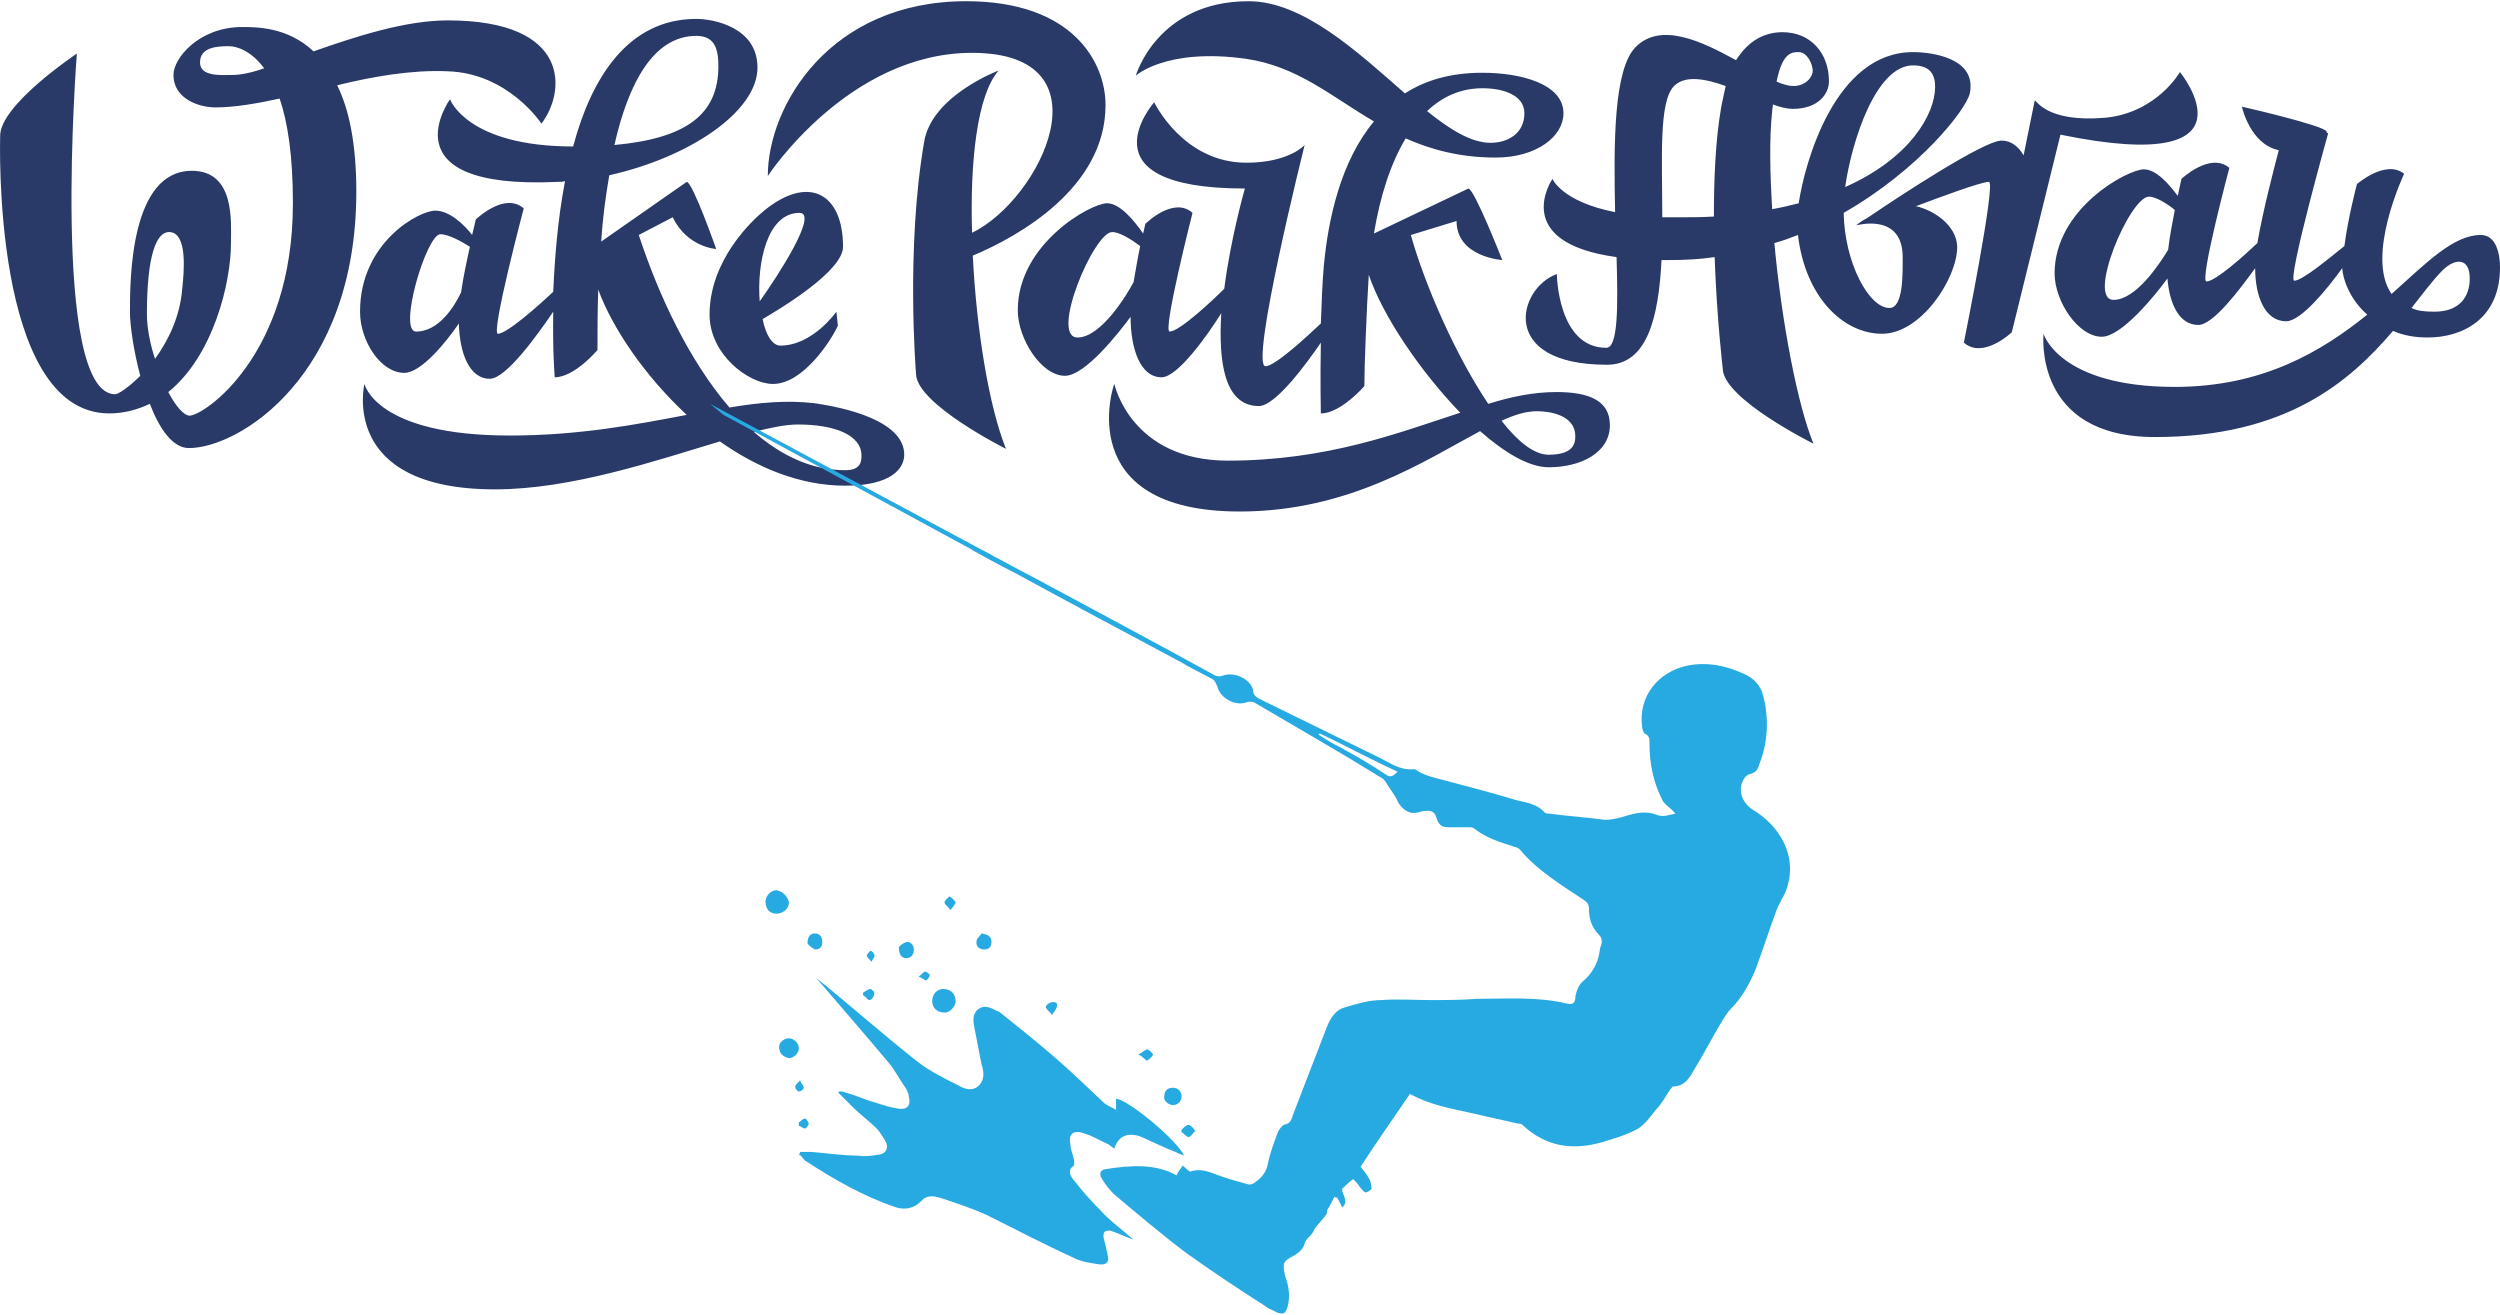 <?xml version="1.0" encoding="UTF-8" standalone="no"?> <!-- Created with Inkscape (http://www.inkscape.org/) --> <svg xmlns:inkscape="http://www.inkscape.org/namespaces/inkscape" xmlns:sodipodi="http://sodipodi.sourceforge.net/DTD/sodipodi-0.dtd" xmlns="http://www.w3.org/2000/svg" xmlns:svg="http://www.w3.org/2000/svg" width="675" height="355" viewBox="0 0 178.594 93.927" id="svg5750" inkscape:version="1.1 (c68e22c387, 2021-05-23)" sodipodi:docname="рисунок.svg"> <defs id="defs5747"> <pattern id="EMFhbasepattern" patternUnits="userSpaceOnUse" width="6" height="6" x="0" y="0"></pattern> </defs> <g inkscape:label="Слой 1" inkscape:groupmode="layer" id="layer1"> <g id="g5931" transform="translate(-12.637,-148.359)"> <path style="fill:#293a68;fill-opacity:1;fill-rule:nonzero;stroke:none;stroke-width:0.158" d="m 72.861,165.988 c 0,-3.846 -2.476,-5.163 -5.637,-2.581 -0.843,0.685 -3.898,3.529 -3.898,7.428 0,2.845 2.792,4.952 4.53,4.952 2.16,0 4.162,-3.108 4.636,-4.162 -0.105,-1.001 -0.105,-1.001 -0.105,-1.001 0,0 -1.686,2.423 -4.004,2.423 -0.579,0 -1.054,-0.79 -1.264,-1.896 1.264,-0.738 5.742,-3.424 5.742,-5.162 z m -5.953,3.898 c -0.211,-2.739 0.527,-6.321 2.845,-6.321 1.37,0 -1.528,4.478 -2.845,6.321 z M 44.572,153.451 c 4.372,0.105 6.743,3.74 6.743,3.74 1.738,-2.265 2.16,-7.375 -6.69,-7.375 -3.055,0 -6.585,1.159 -9.588,2.212 -1.844,-1.738 -4.056,-1.738 -5.11,-1.738 -3.055,0 -4.899,2.212 -4.899,3.424 0,1.686 1.791,2.318 3.003,2.318 1.317,0 2.897,-0.263 4.583,-0.632 0.579,1.686 0.948,4.109 0.948,7.48 0,10.904 -6.374,15.171 -7.375,15.171 -0.421,0 -1.001,-0.685 -1.528,-1.686 3.213,-2.581 4.478,-7.796 4.478,-10.641 0,-1.475 0.316,-5.163 -2.792,-5.163 -4.372,0 -4.425,7.638 -4.425,10.062 0,1.001 0.263,2.792 0.738,4.583 -0.843,0.843 -1.58,1.317 -1.791,1.317 -4.636,0 -2.739,-24.338 -2.739,-24.338 0,0 -5.531,3.688 -5.479,5.9 0,0 -0.632,19.807 7.796,19.807 1.054,0 2.002,-0.263 2.897,-0.685 0.685,1.791 1.633,3.161 2.792,3.161 3.582,0 11.958,-5.163 11.958,-18.332 0,-3.424 -0.527,-5.9 -1.37,-7.586 2.581,-0.632 5.321,-1.106 7.849,-1.001 z m -15.329,0.263 c -0.738,0 -2.318,0.158 -2.318,-0.896 0,-1.106 1.264,-1.159 2.054,-1.159 0.632,0 1.633,0.369 2.529,1.58 -0.896,0.316 -1.686,0.474 -2.265,0.474 z m -6.111,17.068 c 0,-4.214 0.685,-5.847 1.58,-5.847 1.37,0 1.054,2.95 0.948,4.004 -0.158,2.054 -1.001,3.74 -1.949,5.057 -0.369,-1.106 -0.579,-2.265 -0.579,-3.213 z m 68.482,-14.908 c 0,-3.055 -2.318,-7.428 -9.956,-7.428 -9.746,0 -14.171,7.48 -14.171,12.485 0,0 5.742,-8.797 14.592,-8.797 10.009,0 4.899,10.483 0,12.854 -0.158,-5.11 0.369,-9.851 1.896,-11.589 0,0 -4.794,1.791 -5.321,5.11 -1.317,7.586 -0.579,16.541 -0.579,16.541 0,2.16 6.427,5.373 6.427,5.373 -1.212,-3.003 -2.107,-8.481 -2.371,-13.802 3.266,-1.37 9.482,-4.846 9.482,-10.746 z m -20.861,21.282 c -1.896,-0.211 -3.846,-0.053 -6.005,0.316 -2.897,-3.371 -5.057,-8.007 -6.479,-12.327 2.423,-1.264 2.423,-1.264 2.423,-1.264 1.054,2.16 3.108,2.265 3.108,2.265 0,0 -1.686,-4.794 -2.107,-4.794 -6.111,4.267 -6.111,4.267 -6.111,4.267 0.105,-1.633 0.316,-3.213 0.579,-4.741 5.689,-1.264 10.588,-4.53 10.588,-7.691 0,-2.897 -3.161,-3.477 -4.372,-3.477 -4.846,0 -7.48,4.162 -8.797,9.113 0,0 0,0 0,0 -7.586,0 -8.797,-3.371 -8.797,-3.371 0,0 -4.688,6.479 7.691,5.9 0.158,0 0.369,0 0.527,-0.053 -0.527,2.739 -0.738,5.531 -0.843,7.902 -1.054,1.001 -3.319,3.003 -3.951,3.003 -0.527,0 1.844,-8.955 1.844,-8.955 -1.37,-1.212 -3.424,0.79 -3.424,0.79 0,0 -0.105,0.421 -0.263,1.106 -0.527,-0.685 -1.58,-1.738 -2.634,-1.738 -1.159,0 -5.373,2.265 -5.373,7.217 0,2.107 1.475,4.372 3.161,4.372 1.212,0 3.003,-2.213 3.898,-3.529 0.053,2.107 0.738,3.951 2.213,3.951 1.159,0 3.424,-3.161 4.53,-4.794 -0.053,2.792 0.105,4.688 0.105,4.688 1.422,0 3.055,-1.949 3.055,-1.949 0,-1.264 0,-2.739 0.053,-4.32 1.001,2.739 3.319,6.163 6.321,8.955 -3.582,0.685 -7.691,1.475 -12.643,1.475 -9.588,0 -10.378,-3.688 -10.378,-3.688 0,0 -1.844,7.533 9.324,7.533 5.479,0 11.484,-2.054 16.067,-3.424 2.687,1.896 5.742,3.161 8.955,3.161 3.266,0 4.214,-1.212 4.214,-2.212 0,-2.423 -4.214,-3.371 -6.479,-3.688 z m -8.376,-26.234 c 1.264,0 1.58,0.843 1.58,2.16 0,3.477 -2.318,5.163 -7.428,5.637 1.001,-4.425 2.792,-7.796 5.847,-7.796 z m -16.804,18.332 c -0.527,1.106 -1.633,2.792 -3.213,2.792 -1.317,0 0.738,-6.954 1.738,-6.954 0.579,0 1.528,0.527 2.107,0.896 -0.211,0.948 -0.474,2.16 -0.632,3.266 z m 27.446,12.696 c -2.423,0 -4.583,-1.054 -6.532,-2.739 1.264,-0.316 2.318,-0.527 3.161,-0.527 2.581,0 4.53,0.738 4.53,2.212 0,0.369 0,1.054 -1.159,1.054 z m 95.348,-28.446 c 0,0 -1.633,2.897 -5.321,3.266 -4.372,0.369 -4.952,-1.37 -5.057,-1.212 -0.79,3.898 -0.79,3.898 -0.79,3.898 -0.369,-0.632 -0.896,-1.054 -1.58,-1.054 -1.264,0 -7.428,4.056 -9.588,5.531 -0.527,0.263 -0.79,0.527 -0.79,0.527 0,0 3.319,-0.948 3.319,2.265 0,1.212 0.053,3.635 -0.948,3.635 -1.475,0 -3.213,-3.266 -3.266,-6.796 5.426,-3.108 8.745,-7.375 9.008,-8.534 0.527,-2.581 -2.845,-2.95 -4.056,-2.95 -5.584,0 -7.744,7.954 -8.165,10.799 -0.632,0.158 -1.264,0.316 -1.896,0.421 -0.158,-2.581 -0.211,-5.057 0,-7.006 0,-0.158 0.053,-0.316 0.053,-0.474 0.527,0.211 1.054,0.316 1.422,0.316 1.844,0 2.581,-1.106 2.581,-1.949 0,-2.107 -1.37,-3.529 -3.319,-3.529 -1.264,0 -2.423,0.579 -3.319,2.002 -2.476,-1.37 -5.373,-2.739 -7.164,-0.948 -1.58,1.58 -1.58,6.848 -1.475,11.8 -3.793,-0.738 -4.478,-2.371 -4.478,-2.371 0,0 -3.108,4.53 4.583,5.584 0.105,3.635 0.105,6.479 -0.738,6.479 -3.477,0 -3.529,-5.268 -3.529,-5.268 -2.792,1.001 -4.214,6.479 3.582,6.479 2.897,0 3.688,-3.424 3.898,-7.48 0.211,0 0.369,0 0.579,0 1.106,0 2.16,-0.053 3.213,-0.211 0.158,4.425 0.579,7.954 0.579,7.954 0,2.16 6.479,5.373 6.479,5.373 -1.159,-2.845 -2.265,-8.692 -2.792,-14.329 0.579,-0.158 1.159,-0.369 1.686,-0.579 0.527,4.478 3.266,7.059 6.005,7.059 2.792,0 5.373,-3.951 5.373,-6.216 -0.053,-1.58 -1.738,-2.634 -2.95,-2.897 1.686,-0.632 4.636,-1.738 5.215,-1.738 0.527,0 -1.791,11.484 -1.791,11.484 1.37,1.212 3.424,-0.738 3.424,-0.738 3.477,-14.118 3.477,-14.118 3.477,-14.118 14.645,3.003 8.534,-4.478 8.534,-4.478 z m -19.07,-0.474 c 1.212,0 1.58,0.632 1.58,1.528 0,1.949 -1.791,5.11 -6.427,7.164 0.474,-3.319 2.212,-8.692 4.846,-8.692 z m -8.165,-0.948 c 0.632,0 1.001,0.896 1.001,1.317 0,0.527 -0.579,1.106 -1.37,1.106 -0.316,0 -0.738,-0.105 -1.212,-0.316 0.421,-2.107 1.106,-2.107 1.58,-2.107 z m -5.531,3.898 c -0.421,2.423 -0.527,5.163 -0.527,7.849 -0.896,0.053 -1.791,0.053 -2.792,0.053 -0.316,0 -0.579,0 -0.896,0 0,-4.214 -0.263,-8.271 0.843,-9.377 0.79,-0.79 2.212,-0.527 3.688,0 -0.105,0.474 -0.211,0.948 -0.316,1.475 z m 54.259,9.166 c -1.949,0 -3.846,1.949 -6.374,4.214 -1.896,-2.687 0.896,-8.587 0.896,-8.587 -1.317,-1.054 -3.371,0.738 -3.371,0.738 0,0 -0.632,2.371 -0.896,4.425 -1.054,0.843 -3.003,2.476 -3.582,2.476 -0.527,0 2.423,-10.536 2.423,-10.536 -0.053,0 -0.105,-0.053 -0.105,-0.053 0,-0.053 0,-0.053 0,-0.053 -0.053,-0.421 -6.058,-1.791 -6.058,-1.791 0,0 0.579,2.687 2.634,3.108 -0.316,1.212 -1.159,4.425 -1.528,6.638 -1.001,0.948 -3.003,2.739 -3.635,2.739 -0.527,0 1.633,-8.113 1.633,-8.113 -1.37,-1.159 -3.424,0.79 -3.424,0.79 0,0 -0.105,0.474 -0.263,1.212 -0.632,-0.843 -1.528,-1.896 -2.423,-1.896 -1.159,0 -6.374,2.792 -6.374,7.428 0,2.002 1.686,4.53 3.371,4.53 1.422,0 3.846,-3.003 4.688,-4.162 0.158,1.844 0.843,3.319 2.213,3.319 1.054,0 2.95,-2.529 4.056,-4.056 0,2.002 0.685,3.793 2.213,3.793 1.054,0 2.95,-2.318 4.004,-3.793 0.053,0.79 0.527,2.213 1.791,3.319 -3.266,2.634 -7.48,5.163 -13.749,5.163 -8.271,0 -9.377,-3.793 -9.377,-3.793 0,0 -0.79,7.375 7.954,7.375 9.377,0 13.907,-3.951 17.015,-7.586 0.685,0.316 1.528,0.474 2.476,0.474 2.476,0 5.163,-1.317 5.163,-5.004 0,-0.948 -0.263,-2.318 -1.37,-2.318 z m -22.336,1.054 c -0.632,1.054 -2.318,3.582 -3.898,3.582 -1.949,0 1.159,-7.375 2.529,-7.375 0.474,0 1.264,0.474 1.844,0.948 -0.158,0.843 -0.369,1.896 -0.474,2.845 z m 19.017,4.425 c -0.685,0 -1.212,-0.053 -1.633,-0.263 0.79,-1.001 1.528,-2.002 2.265,-2.739 0.896,-0.843 1.896,-0.843 1.896,0.632 0,1.317 -0.738,2.371 -2.529,2.371 z m -62.74,5.742 c -1.58,0 -3.161,0.316 -4.846,0.843 -2.265,-3.371 -4.478,-8.323 -5.531,-12.063 3.266,-1.001 3.266,-1.001 3.266,-1.001 0,2.581 3.266,2.792 3.266,2.792 0,0 -2.002,-5.11 -2.423,-5.11 -6.743,3.213 -6.743,3.213 -6.743,3.213 0.421,-2.581 1.159,-4.952 2.265,-6.796 1.791,0.79 3.846,1.37 6.427,1.37 2.95,0 4.846,-1.528 4.846,-3.161 0,-2.107 -3.055,-2.897 -5.795,-2.897 -2.265,0 -4.056,0.527 -5.531,1.475 -3.371,-2.95 -7.27,-6.585 -11.168,-6.585 -6.532,0 -8.06,5.321 -8.06,5.321 0,0 2.16,-2.002 7.849,-1.212 3.688,0.527 6.111,2.687 9.166,4.478 -2.371,2.845 -3.266,6.954 -3.582,10.325 -0.105,1.159 -0.158,2.634 -0.211,4.109 -0.896,0.843 -3.266,3.055 -3.951,3.055 -1.159,0 2.792,-15.804 2.792,-15.804 0,0 -1.106,1.264 -4.162,1.264 -4.53,0 -6.585,-4.32 -6.585,-4.32 0,0 -5.426,6.163 6.479,6.163 0,0 -1.001,3.477 -1.475,7.164 -0.896,0.896 -3.213,3.055 -3.898,3.055 -0.527,0 1.633,-8.481 1.633,-8.481 -1.37,-1.212 -3.371,0.79 -3.371,0.79 0,0 -0.053,0.263 -0.158,0.685 -0.632,-0.896 -1.633,-2.16 -2.581,-2.16 -1.159,0 -6.374,2.897 -6.374,7.638 0,2.054 1.686,4.688 3.371,4.688 1.422,0 3.793,-3.003 4.688,-4.214 0,0 0,0 0,0 0,2.265 0.685,4.32 2.213,4.32 1.159,0 3.319,-3.055 4.267,-4.583 -0.211,3.477 0.211,6.638 2.687,6.638 1.212,0 3.529,-3.213 4.425,-4.53 -0.053,2.687 0,5.057 0,5.057 1.422,0 3.108,-1.949 3.108,-1.949 0,-1.422 0.158,-5.426 0.316,-7.954 1.001,2.95 3.688,6.901 6.532,9.851 -4.372,1.422 -9.482,3.424 -16.594,3.424 -6.954,0 -8.113,-5.479 -8.113,-5.479 -0.053,0 -3.108,9.113 8.955,9.113 7.796,0 13.222,-3.635 17.173,-5.742 1.738,1.528 3.477,2.581 4.899,2.581 2.318,0 4.372,-1.054 4.372,-3.003 0,-1.791 -1.528,-2.371 -3.846,-2.371 z m -5.268,-21.704 c 1.475,0 3.003,0.474 3.003,1.791 0,1.422 -1.159,2.107 -2.423,2.107 -1.37,0 -2.897,-0.948 -4.53,-2.265 1.054,-1.001 2.371,-1.633 3.951,-1.633 z m -24.917,13.854 c -0.474,0.896 -2.318,3.951 -4.004,3.951 -2.002,0 1.159,-7.533 2.476,-7.533 0.527,0 1.37,0.527 2.002,1.001 -0.158,0.738 -0.316,1.686 -0.474,2.581 z m 29.658,12.327 c -1.054,0 -2.212,-0.948 -3.371,-2.423 0.896,-0.421 1.738,-0.685 2.529,-0.685 0.79,0 2.739,0.211 2.739,1.791 0,0.369 0,1.317 -1.896,1.317 z" id="path5730"></path> <g id="g5908" transform="translate(-45.181,102.048)"> <path style="fill:#27aae1;fill-opacity:1;fill-rule:nonzero;stroke:none;stroke-width:0.265" d="m 176.622,103.556 c -0.706,-1.323 -0.97,-2.734 -0.97,-4.145 0,-0.353 0,-0.529 -0.353,-0.706 -0.088,-0.088 -0.176,-0.353 -0.176,-0.529 -0.265,-2.117 1.147,-3.881 3.263,-4.322 1.411,-0.265 2.734,0 4.057,0.617 0.617,0.265 1.147,0.794 1.323,1.499 0.441,1.676 0.353,3.351 -0.265,4.939 -0.088,0.353 -0.265,0.617 -0.706,0.706 -0.265,0.088 -0.441,0.353 -0.529,0.617 -0.265,0.706 0.088,1.499 0.794,1.94 1.764,1.058 3.351,3.263 2.293,5.909 -0.176,0.353 -0.441,0.794 -0.617,1.235 -0.529,1.411 -0.97,2.822 -1.499,4.233 -0.441,1.058 -0.97,2.028 -1.764,2.822 -0.176,0.176 -0.353,0.441 -0.529,0.706 -0.706,1.147 -1.323,2.381 -2.028,3.528 -0.353,0.617 -0.706,1.323 -1.587,1.323 -0.088,0 -0.088,0.176 -0.176,0.176 -0.353,0.529 -0.617,1.058 -1.058,1.499 -0.353,0.441 -0.706,0.97 -1.235,1.323 -0.794,0.441 -1.676,0.706 -2.558,0.97 -2.117,0.617 -4.057,0.353 -5.733,-1.235 -0.088,-0.088 -0.265,-0.088 -0.353,-0.088 -1.058,-0.265 -2.028,-0.441 -3.087,-0.706 -1.587,-0.353 -3.175,-0.617 -4.586,-1.411 -1.147,1.676 -2.381,3.44 -3.528,5.203 0.794,0.97 0.706,1.058 0.794,1.587 -0.441,0.353 -0.441,0.353 -0.882,-0.176 -0.088,-0.176 -0.265,-0.353 -0.441,-0.529 -0.353,0.265 -0.617,0.529 -0.794,0.706 0,0.441 0.529,0.882 0,1.323 -0.088,-0.265 -0.265,-0.529 -0.353,-0.706 -0.088,0 -0.176,0 -0.176,-0.088 -0.176,0.353 -0.353,0.706 -0.529,0.97 0,0.088 0,0.265 -0.088,0.353 -0.265,0.353 -0.529,0.617 -0.794,0.97 -0.088,0.176 -0.176,0.353 -0.265,0.441 -0.176,0.176 -0.353,0.353 -0.441,0.529 -0.088,0.441 -0.353,0.706 -0.794,0.97 -0.882,0.441 -0.794,0.617 -0.617,1.499 0.265,0.706 0.353,1.411 0.176,2.117 -0.176,0.529 -0.265,0.617 -0.794,0.441 -0.265,-0.176 -0.617,-0.265 -0.794,-0.441 -1.94,-1.235 -3.792,-2.469 -5.644,-3.792 -1.764,-1.323 -3.528,-2.822 -5.203,-4.233 -0.353,-0.353 -0.617,-0.706 -0.882,-1.147 -0.088,-0.176 -0.176,-0.529 0.265,-0.617 1.764,-0.265 3.528,-0.441 5.115,0.441 0.088,-0.265 0.265,-0.441 0.441,-0.706 0.176,0.176 0.265,0.265 0.529,0.441 0.706,-0.265 1.323,0 2.028,0.265 0.706,0.265 1.411,0.441 2.028,0.617 0.176,0.088 0.441,0 0.529,-0.088 0.529,-0.353 0.882,-0.794 0.97,-1.411 0.176,-0.794 0.441,-1.499 0.706,-2.205 0.088,-0.176 0.265,-0.441 0.441,-0.529 0.529,-0.088 0.529,-0.441 0.706,-0.882 0.794,-2.028 1.587,-4.145 2.381,-6.174 0.265,-0.617 0.617,-1.147 1.235,-1.323 0.882,-0.265 1.764,-0.529 2.646,-0.529 1.147,-0.088 2.293,0 3.44,0 1.147,0 2.205,0 3.351,-0.088 2.205,0 4.322,-0.176 6.526,0.353 0.441,0.088 0.529,-0.176 0.529,-0.529 0.088,-0.441 0.265,-0.882 0.617,-1.147 0.706,-0.617 1.058,-1.411 1.147,-2.293 0.088,-0.265 0.265,-0.617 -0.088,-0.97 -0.529,-0.529 -0.706,-1.147 -0.706,-1.852 0,-0.265 -0.088,-0.441 -0.353,-0.617 -1.587,-1.058 -3.351,-2.117 -4.586,-3.616 -0.088,-0.088 -0.265,-0.176 -0.353,-0.176 -1.058,-0.353 -2.028,-0.617 -2.91,-1.323 -0.088,-0.088 -0.265,-0.088 -0.353,-0.088 -0.441,0 -0.97,0 -1.499,0 -0.353,0 -0.617,-0.088 -0.794,-0.529 -0.176,-0.617 -0.353,-0.706 -1.058,-0.617 -0.265,0.088 -0.617,0.176 -0.882,0.088 -0.265,-0.088 -0.529,-0.265 -0.706,-0.529 -0.176,-0.176 -0.176,-0.353 -0.353,-0.617 -0.176,-0.265 -0.353,-0.529 -0.529,-0.794 -0.088,-0.176 -0.265,-0.441 -0.441,-0.529 -2.999,-1.852 -6.085,-3.616 -9.084,-5.38 -0.176,-0.088 -0.441,-0.088 -0.617,0 -0.794,0.265 -1.852,-0.353 -2.028,-1.147 -0.088,-0.176 -0.176,-0.441 -0.353,-0.529 -0.794,-0.441 -1.587,-0.794 -2.293,-1.235 -3.969,-2.117 -7.938,-4.233 -11.818,-6.35 -1.058,-0.529 -2.028,-1.058 -3.087,-1.676 0,0 0.088,-0.088 0.088,-0.088 0.353,0.088 0.706,0.176 1.058,0.353 1.058,0.529 2.117,1.147 3.175,1.676 4.41,2.381 8.731,4.674 13.053,7.056 0.176,0.088 0.441,0.088 0.617,0 0.794,-0.265 1.94,0.265 2.117,1.058 0,0.353 0.176,0.441 0.441,0.617 2.91,1.411 5.733,2.822 8.643,4.233 0.706,0.353 1.411,0.882 2.381,0.794 0,0 0.088,0 0.088,0 0.617,0.441 1.411,0.617 2.117,0.794 1.676,0.441 3.351,0.882 5.115,1.411 0.706,0.176 1.499,0.265 2.028,0.882 0.088,0.088 0.265,0.088 0.353,0.088 1.323,0.176 2.646,0.265 3.969,0.441 0.441,0 0.794,-0.088 1.147,-0.176 0.882,-0.265 1.676,-0.529 2.558,-0.176 0.441,0.176 0.882,0 1.323,-0.088 -0.265,-0.353 -0.617,-0.529 -0.882,-0.882 z m -23.107,-3.881 c 1.147,0.617 2.205,1.235 3.263,1.94 0.353,0.265 0.529,0.176 0.882,-0.176 -1.94,-0.882 -3.704,-1.852 -5.556,-2.734 0,0 -0.088,0.088 -0.088,0.088 0.529,0.353 0.97,0.617 1.499,0.882 z" id="path5827"></path> <path style="fill:#27aae1;fill-opacity:1;fill-rule:nonzero;stroke:none;stroke-width:0.265" d="m 116.121,116.167 c 1.587,1.852 3.351,3.881 5.203,6.085 0.441,0.529 0.794,1.235 1.235,1.852 0.088,0.176 0.176,0.353 0.176,0.529 0.176,0.617 -0.088,0.97 -0.706,0.882 -0.617,-0.088 -1.147,-0.265 -1.676,-0.441 -0.706,-0.176 -1.411,-0.529 -2.117,-0.706 -0.176,-0.088 -0.265,-0.088 -0.441,-0.088 0,0 -0.088,0 -0.088,0.088 0.353,0.353 0.706,0.706 1.058,1.058 0.529,0.529 1.147,0.97 1.676,1.499 0.265,0.265 0.441,0.617 0.617,0.882 0.265,0.441 0.088,0.882 -0.353,0.97 -0.529,0.088 -1.058,0.176 -1.587,0.088 -1.147,0 -2.205,-0.176 -3.351,-0.265 -0.265,0 -0.529,0 -0.794,0 0,0.088 0,0.088 -0.088,0.176 0.176,0.088 0.265,0.265 0.441,0.441 2.028,1.323 4.145,2.558 6.526,3.351 0.617,0.176 1.235,0.088 1.764,-0.441 0.441,-0.529 1.058,-0.353 1.587,-0.176 1.058,0.353 2.117,0.706 3.087,1.147 2.117,1.058 4.145,2.117 6.262,3.087 0.529,0.265 1.147,0.353 1.764,0.441 0.529,0.088 0.794,-0.176 0.617,-0.706 -0.088,-0.441 -0.176,-0.794 -0.265,-1.147 -0.088,-0.441 0.088,-0.617 0.529,-0.529 0.529,0.176 1.058,0.441 1.587,0.617 -0.794,-0.706 -1.676,-1.323 -2.381,-2.117 -0.706,-0.706 -1.323,-1.411 -1.94,-2.205 -0.265,-0.353 -0.353,-0.706 0.088,-0.97 0,-0.088 0,-0.265 0,-0.353 -0.088,-0.441 -0.265,-0.794 -0.265,-1.147 -0.176,-0.794 0.265,-1.058 0.97,-0.794 0.617,0.176 1.147,0.529 1.764,0.794 0.088,0.088 0.265,0.176 0.353,0.265 0.088,0 0.088,0 0.088,-0.088 0.353,-0.97 1.235,-1.058 2.117,-0.617 0.794,0.353 1.499,0.706 2.205,0.97 0.176,0.088 0.353,0.176 0.617,0.265 -0.441,-1.058 -4.057,-4.057 -4.851,-4.057 0,0.265 0,0.441 0,0.794 -0.265,-0.176 -0.529,-0.265 -0.794,-0.441 -1.147,-1.058 -2.293,-2.205 -3.528,-3.263 -1.323,-1.147 -2.646,-2.205 -3.969,-3.263 -0.088,-0.088 -0.265,-0.088 -0.353,-0.176 -0.353,-0.176 -0.794,-0.353 -1.147,-0.088 -0.441,0.265 -0.441,0.794 -0.353,1.235 0.176,0.882 0.353,1.852 0.529,2.734 0.176,0.529 0.265,1.147 -0.265,1.587 -0.441,0.353 -0.97,0.176 -1.411,-0.088 -1.058,-0.529 -2.117,-1.058 -2.999,-1.764 -2.558,-2.028 -4.939,-4.145 -7.144,-5.909 z" id="path5829"></path> <path style="fill:#27aae1;fill-opacity:1;fill-rule:nonzero;stroke:none;stroke-width:0.265" d="m 125.205,116.961 c -0.441,0 -0.794,0.353 -0.794,0.882 0,0.441 0.353,0.794 0.794,0.794 0.441,0.088 0.882,-0.441 0.882,-0.794 0,-0.529 -0.353,-0.882 -0.882,-0.882 z" id="path5831"></path> <path style="fill:#27aae1;fill-opacity:1;fill-rule:nonzero;stroke:none;stroke-width:0.265" d="m 113.299,111.581 c 0.441,0 0.882,-0.353 0.882,-0.794 -0.088,-0.441 -0.441,-0.794 -0.882,-0.882 -0.441,0 -0.794,0.441 -0.794,0.794 0,0.529 0.265,0.882 0.794,0.882 z" id="path5833"></path> <path style="fill:#27aae1;fill-opacity:1;fill-rule:nonzero;stroke:none;stroke-width:0.265" d="m 114.181,120.489 c -0.353,0 -0.706,0.265 -0.706,0.617 0,0.441 0.265,0.706 0.706,0.794 0.353,0 0.706,-0.353 0.706,-0.706 0,-0.353 -0.353,-0.706 -0.706,-0.706 z" id="path5835"></path> <path style="fill:#27aae1;fill-opacity:1;fill-rule:nonzero;stroke:none;stroke-width:0.265" d="m 141.609,125.251 c 0.353,0 0.617,-0.265 0.617,-0.617 0,-0.353 -0.265,-0.617 -0.617,-0.617 -0.441,0 -0.617,0.265 -0.617,0.617 -0.088,0.265 0.265,0.617 0.617,0.617 z" id="path5837"></path> <path style="fill:#27aae1;fill-opacity:1;fill-rule:nonzero;stroke:none;stroke-width:0.265" d="m 122.03,113.963 c 0,0.529 0.176,0.794 0.529,0.794 0.353,0 0.529,-0.265 0.529,-0.529 0.088,-0.353 -0.265,-0.706 -0.529,-0.617 -0.265,0.088 -0.441,0.265 -0.529,0.353 z" id="path5839"></path> <path style="fill:#27aae1;fill-opacity:1;fill-rule:nonzero;stroke:none;stroke-width:0.265" d="m 127.939,112.992 c -0.088,0.176 -0.353,0.353 -0.353,0.529 -0.088,0.353 0.176,0.617 0.529,0.617 0.353,0 0.529,-0.176 0.529,-0.529 0,-0.353 -0.176,-0.529 -0.706,-0.617 z" id="path5841"></path> <path style="fill:#27aae1;fill-opacity:1;fill-rule:nonzero;stroke:none;stroke-width:0.265" d="m 115.504,113.698 c 0.088,0.176 0.353,0.353 0.529,0.441 0.353,0 0.529,-0.176 0.529,-0.529 0,-0.353 -0.176,-0.617 -0.529,-0.617 -0.353,0 -0.529,0.265 -0.529,0.706 z" id="path5843"></path> <path style="fill:#27aae1;fill-opacity:1;fill-rule:nonzero;stroke:none;stroke-width:0.265" d="m 142.227,127.192 c 0.176,0.088 0.353,0.353 0.529,0.353 0.176,-0.088 0.265,-0.265 0.441,-0.441 -0.088,-0.176 -0.265,-0.353 -0.441,-0.441 -0.176,0 -0.353,0.176 -0.529,0.353 0,0 0,0.088 0,0.176 z" id="path5845"></path> <path style="fill:#27aae1;fill-opacity:1;fill-rule:nonzero;stroke:none;stroke-width:0.265" d="m 139.14,121.635 c 0.353,0.176 0.529,0.441 0.617,0.441 0.176,-0.088 0.353,-0.265 0.441,-0.441 -0.088,-0.088 -0.265,-0.353 -0.441,-0.353 -0.088,0 -0.265,0.176 -0.617,0.353 z" id="path5847"></path> <path style="fill:#27aae1;fill-opacity:1;fill-rule:nonzero;stroke:none;stroke-width:0.265" d="m 132.966,118.813 c 0.176,-0.265 0.353,-0.441 0.353,-0.617 0.088,-0.265 -0.176,-0.353 -0.441,-0.265 -0.088,0 -0.353,0.176 -0.353,0.353 0.088,0.176 0.265,0.265 0.441,0.529 z" id="path5849"></path> <path style="fill:#27aae1;fill-opacity:1;fill-rule:nonzero;stroke:none;stroke-width:0.265" d="m 119.472,117.402 c 0.176,0.088 0.353,0.353 0.441,0.353 0.176,0 0.353,-0.265 0.353,-0.441 0.088,-0.088 -0.176,-0.353 -0.265,-0.353 -0.176,0 -0.353,0.176 -0.529,0.265 0,0.088 0,0.088 0,0.176 z" id="path5851"></path> <path style="fill:#27aae1;fill-opacity:1;fill-rule:nonzero;stroke:none;stroke-width:0.265" d="m 125.734,111.317 c 0.176,-0.265 0.353,-0.441 0.353,-0.529 -0.088,-0.176 -0.265,-0.353 -0.441,-0.441 -0.088,0.088 -0.353,0.265 -0.353,0.441 0,0.088 0.176,0.265 0.441,0.529 z" id="path5853"></path> <path style="fill:#27aae1;fill-opacity:1;fill-rule:nonzero;stroke:none;stroke-width:0.265" d="m 114.886,126.751 c 0.176,0 0.265,0.176 0.441,0.176 0.088,0 0.265,-0.265 0.265,-0.353 0,-0.088 -0.176,-0.353 -0.265,-0.353 -0.176,0 -0.265,0.176 -0.441,0.265 0,0.088 0,0.176 0,0.265 z" id="path5855"></path> <path style="fill:#27aae1;fill-opacity:1;fill-rule:nonzero;stroke:none;stroke-width:0.265" d="m 114.975,123.488 c -0.176,0.176 -0.353,0.353 -0.353,0.441 0,0.176 0.176,0.353 0.265,0.353 0.176,0 0.353,-0.176 0.353,-0.265 0,-0.176 -0.176,-0.265 -0.265,-0.529 z" id="path5857"></path> <path style="fill:#27aae1;fill-opacity:1;fill-rule:nonzero;stroke:none;stroke-width:0.265" d="m 120.09,115.021 c 0.088,-0.265 0.265,-0.353 0.176,-0.529 0,-0.088 -0.176,-0.265 -0.265,-0.265 -0.088,0.088 -0.265,0.265 -0.265,0.353 0,0.088 0.176,0.265 0.353,0.441 z" id="path5859"></path> <path style="fill:#27aae1;fill-opacity:1;fill-rule:nonzero;stroke:none;stroke-width:0.265" d="m 123.441,116.079 c 0.265,0.088 0.441,0.265 0.529,0.265 0.088,0 0.265,-0.265 0.265,-0.353 0,-0.088 -0.176,-0.265 -0.353,-0.265 -0.088,0 -0.176,0.176 -0.441,0.353 z" id="path5861"></path> <path style="fill:#27aae1;fill-opacity:1;fill-rule:nonzero;stroke:none;stroke-width:0.265" d="m 109.507,75.951 18.697,10.142 0.529,-0.088 -20.197,-10.848 z" id="path5863"></path> </g> </g> </g> </svg> 